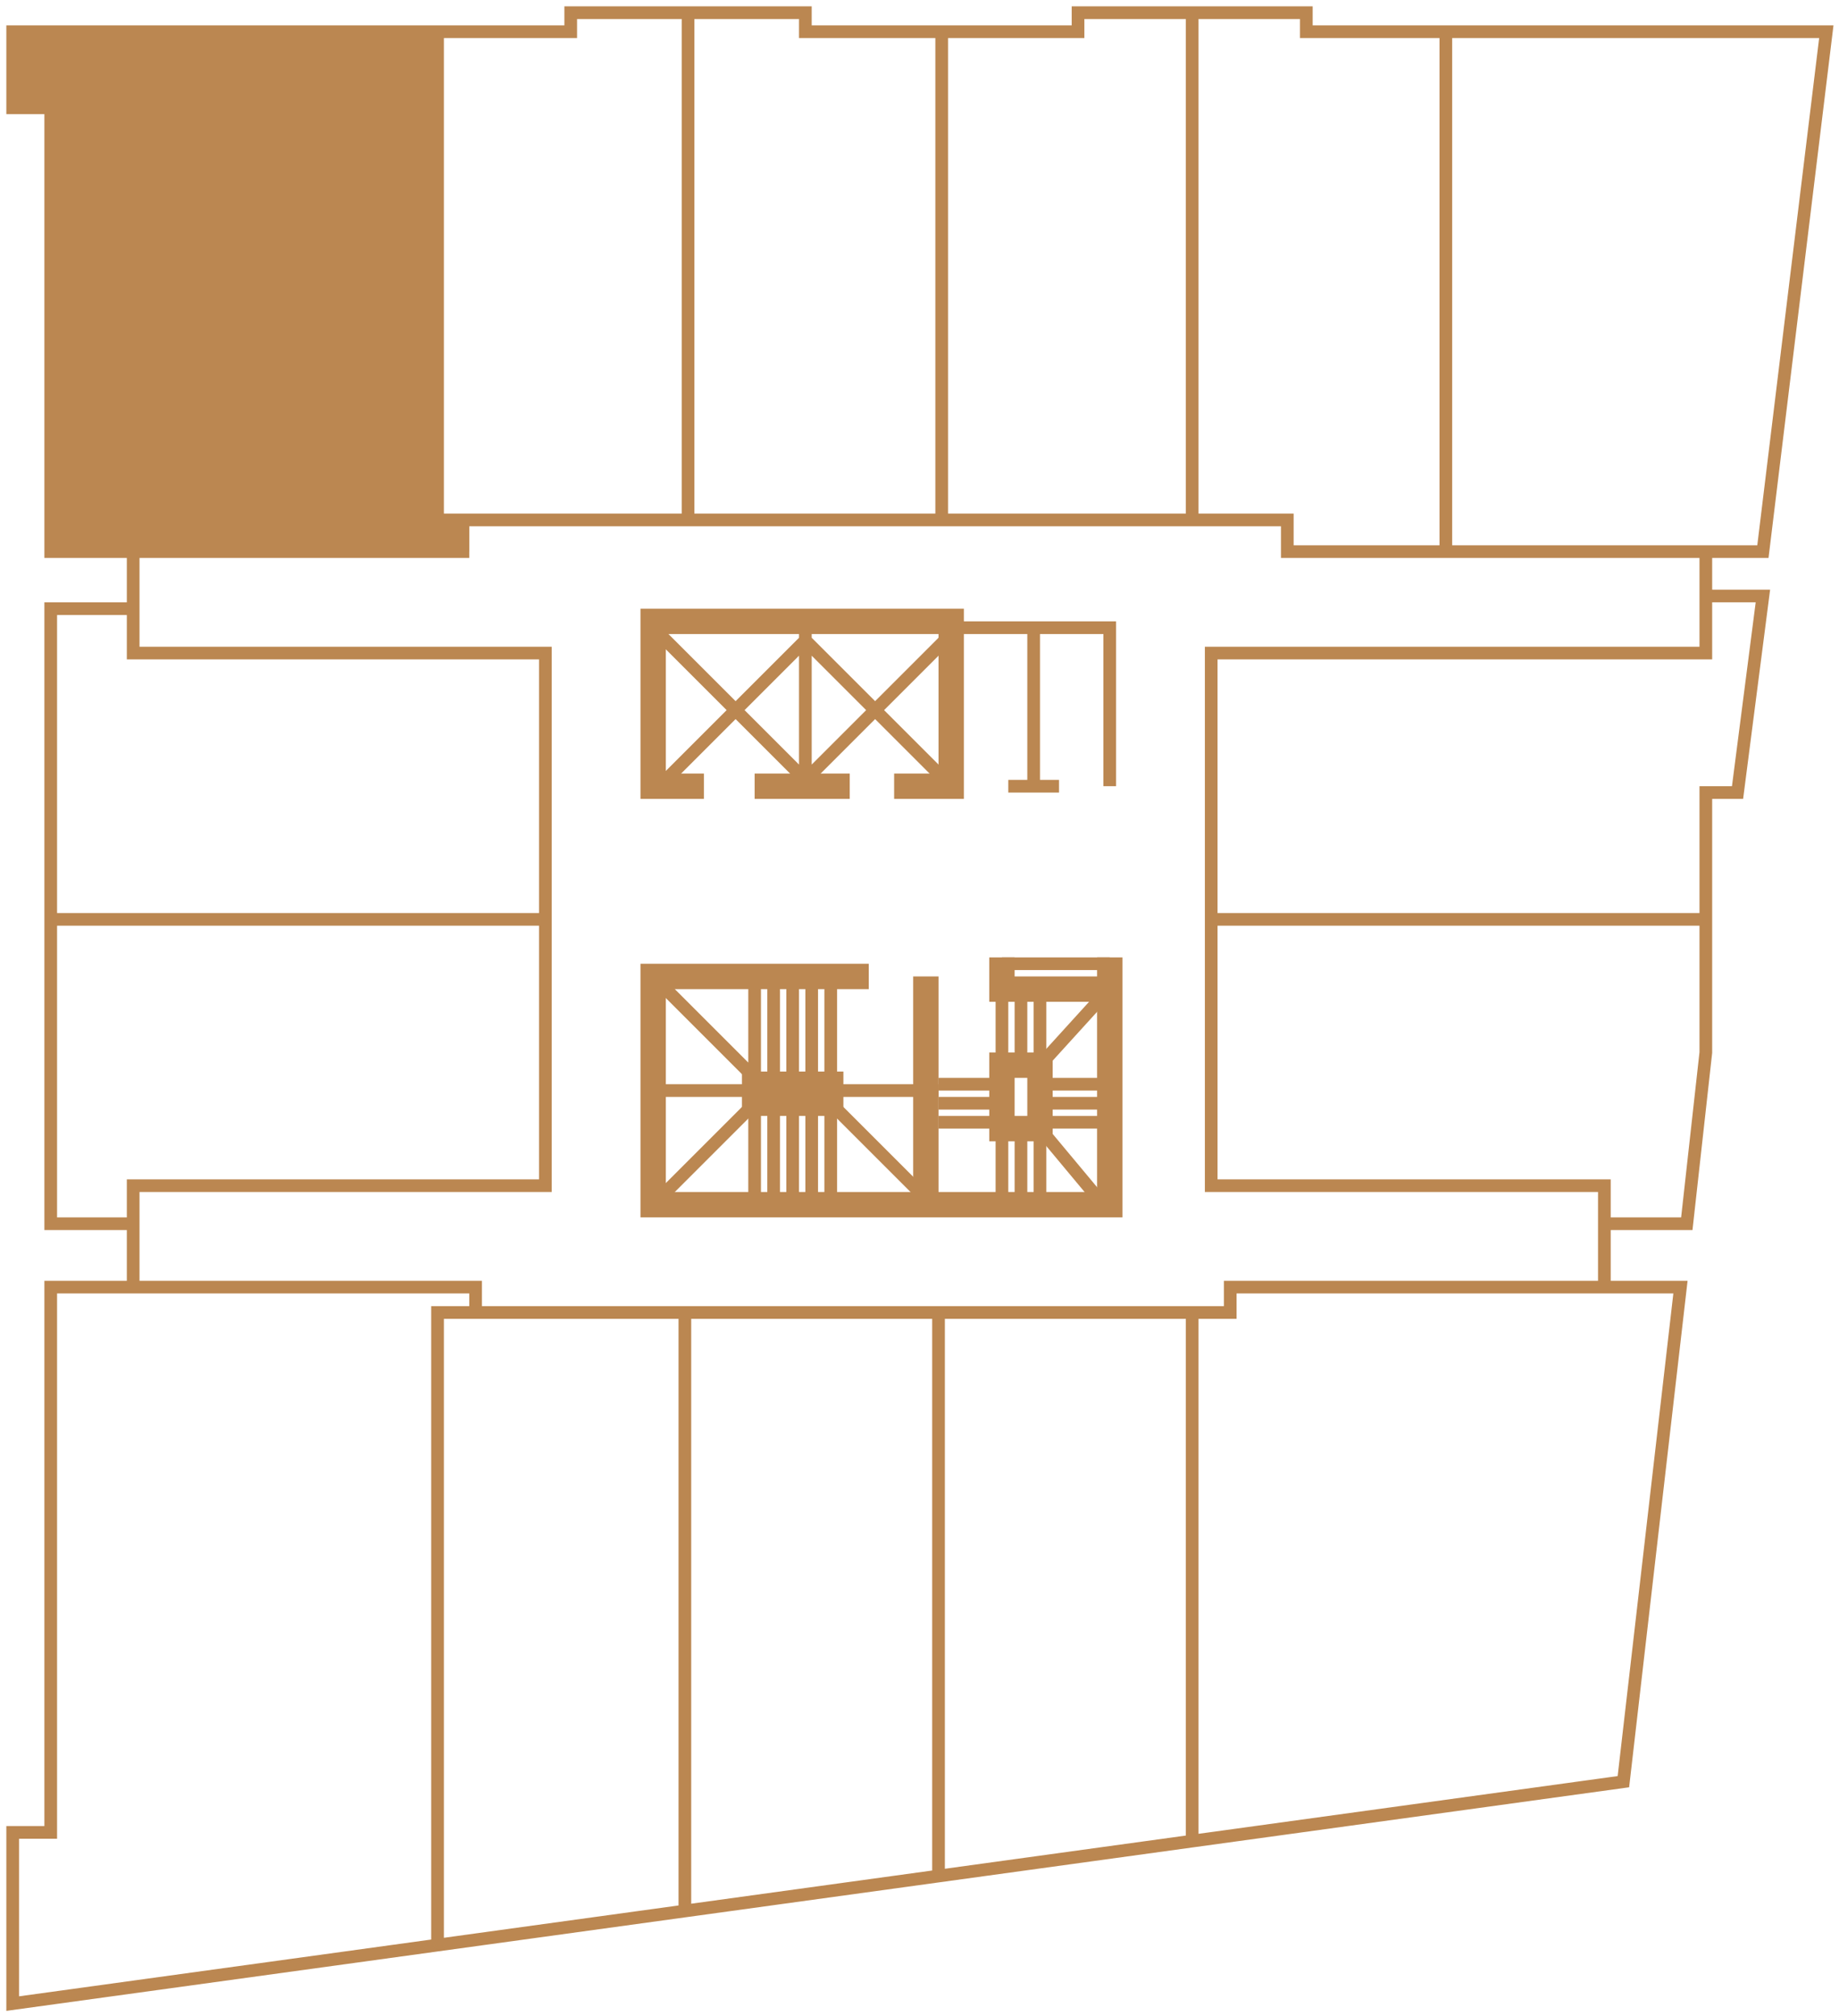 <?xml version="1.0" encoding="UTF-8"?> <svg xmlns="http://www.w3.org/2000/svg" width="145" height="159" viewBox="0 0 145 159" fill="none"> <path d="M134.5 43.5H139L144 2.5H114M134.5 43.5V47M134.5 43.5H114M134.5 47H139L137 62.5H134.5V72.5M134.5 47V51.5H95.5V72.5M126.5 96.5H133L134.5 83V72.5M126.5 96.5V101.5M126.5 96.5V93.5H95.5V72.5M126.5 101.5H132.5L128 140.5L94 145.185M126.5 101.5H97V103.5H94M10.5 101.5H4V144.5H1V158L34.5 153.384M10.5 101.5V96.5M10.5 101.5H37.5V103.5M10.5 96.5H4V72.5M10.5 96.5V93.5H43V72.5M10.5 48H4V72.5M10.5 48V43.5M10.5 48V51.5H43V72.5M10.5 43.5H4V8.5H1V2.5H34.5M10.5 43.5H36.5V41M36.5 41H34.5V2.5M36.5 41H54.25M95.5 72.5H134.5M43 72.5H4M34.5 2.5H45V1H54.25M54.25 1H63.5V2.5H74.25M54.25 1V41M54.25 41H74.25M74.25 2.5H85V1H94M74.25 2.5V41M74.25 41H94M94 1H103V2.5H114M94 1V41M94 41H101.5V43.5H114M114 2.5V43.5M37.5 103.5H54M37.5 103.5H34.5V153.384M94 103.5V145.185M94 103.5H74M94 145.185L74 147.941M74 103.5V147.941M74 103.5H54M74 147.941L54 150.697M54 103.5V150.697M54 150.697L34.5 153.384" stroke="#BB8751"></path> <path d="M55.5 62H51.5V49H75V62H70.5M59.5 62H67M68.5 77H51.5V95H73M87.5 78V95H73M87.5 78V75.5M87.5 78H79V75.5M73 77V95M59.5 85.5V87H65.5V85.5H59.5ZM79 84H82V89H79V84Z" stroke="#BB8751" stroke-width="2"></path> <path d="M63.5 49.5V50.5M63.5 62V61.5M87.5 62V49.5H81.5M81.5 49.5H75.5L63.5 61.5M81.5 49.5V62M81.5 62H79.5M81.5 62H82.5H83.5M63.5 50.5L75 62M63.5 50.5V61.5M63.5 50.5L52 62M63.5 61.5L51.5 49.5M79 76H87.5M59.5 77V81V85L51.5 77M61 77V85M62.5 77V85M64 77V85M65.5 77V85M65.5 86H74M59.5 86H51.5M59.5 87L51.5 95M65.5 87L73.5 95" stroke="#BB8751"></path> <path d="M59.5 86.5V90.5V94.5M61 86.5V94.5M62.5 86.5V94.5M64 86.5V94.5M65.5 86.5V94.5" stroke="#BB8751"></path> <path d="M79 89.5V92V94.5M80.5 89.5V94.5M82 89.5V94.5" stroke="#BB8751"></path> <path d="M79 78.5V81V83.5M80.5 78.5V83.5M82 78.5V83.5" stroke="#BB8751"></path> <path d="M87 85.5L84.5 85.5L82 85.5M87 87L82 87M87 88.5L82 88.5M82 84L87 78.5M82 89L87 95" stroke="#BB8751"></path> <path d="M79 85.5L76.5 85.5L74 85.5M79 87L74 87M79 88.5L74 88.5" stroke="#BB8751"></path> <path d="M1 8.5V2.5H34.5V41H37V43.5H4V8.5H3.5H1Z" fill="#BB8751"></path> </svg> 